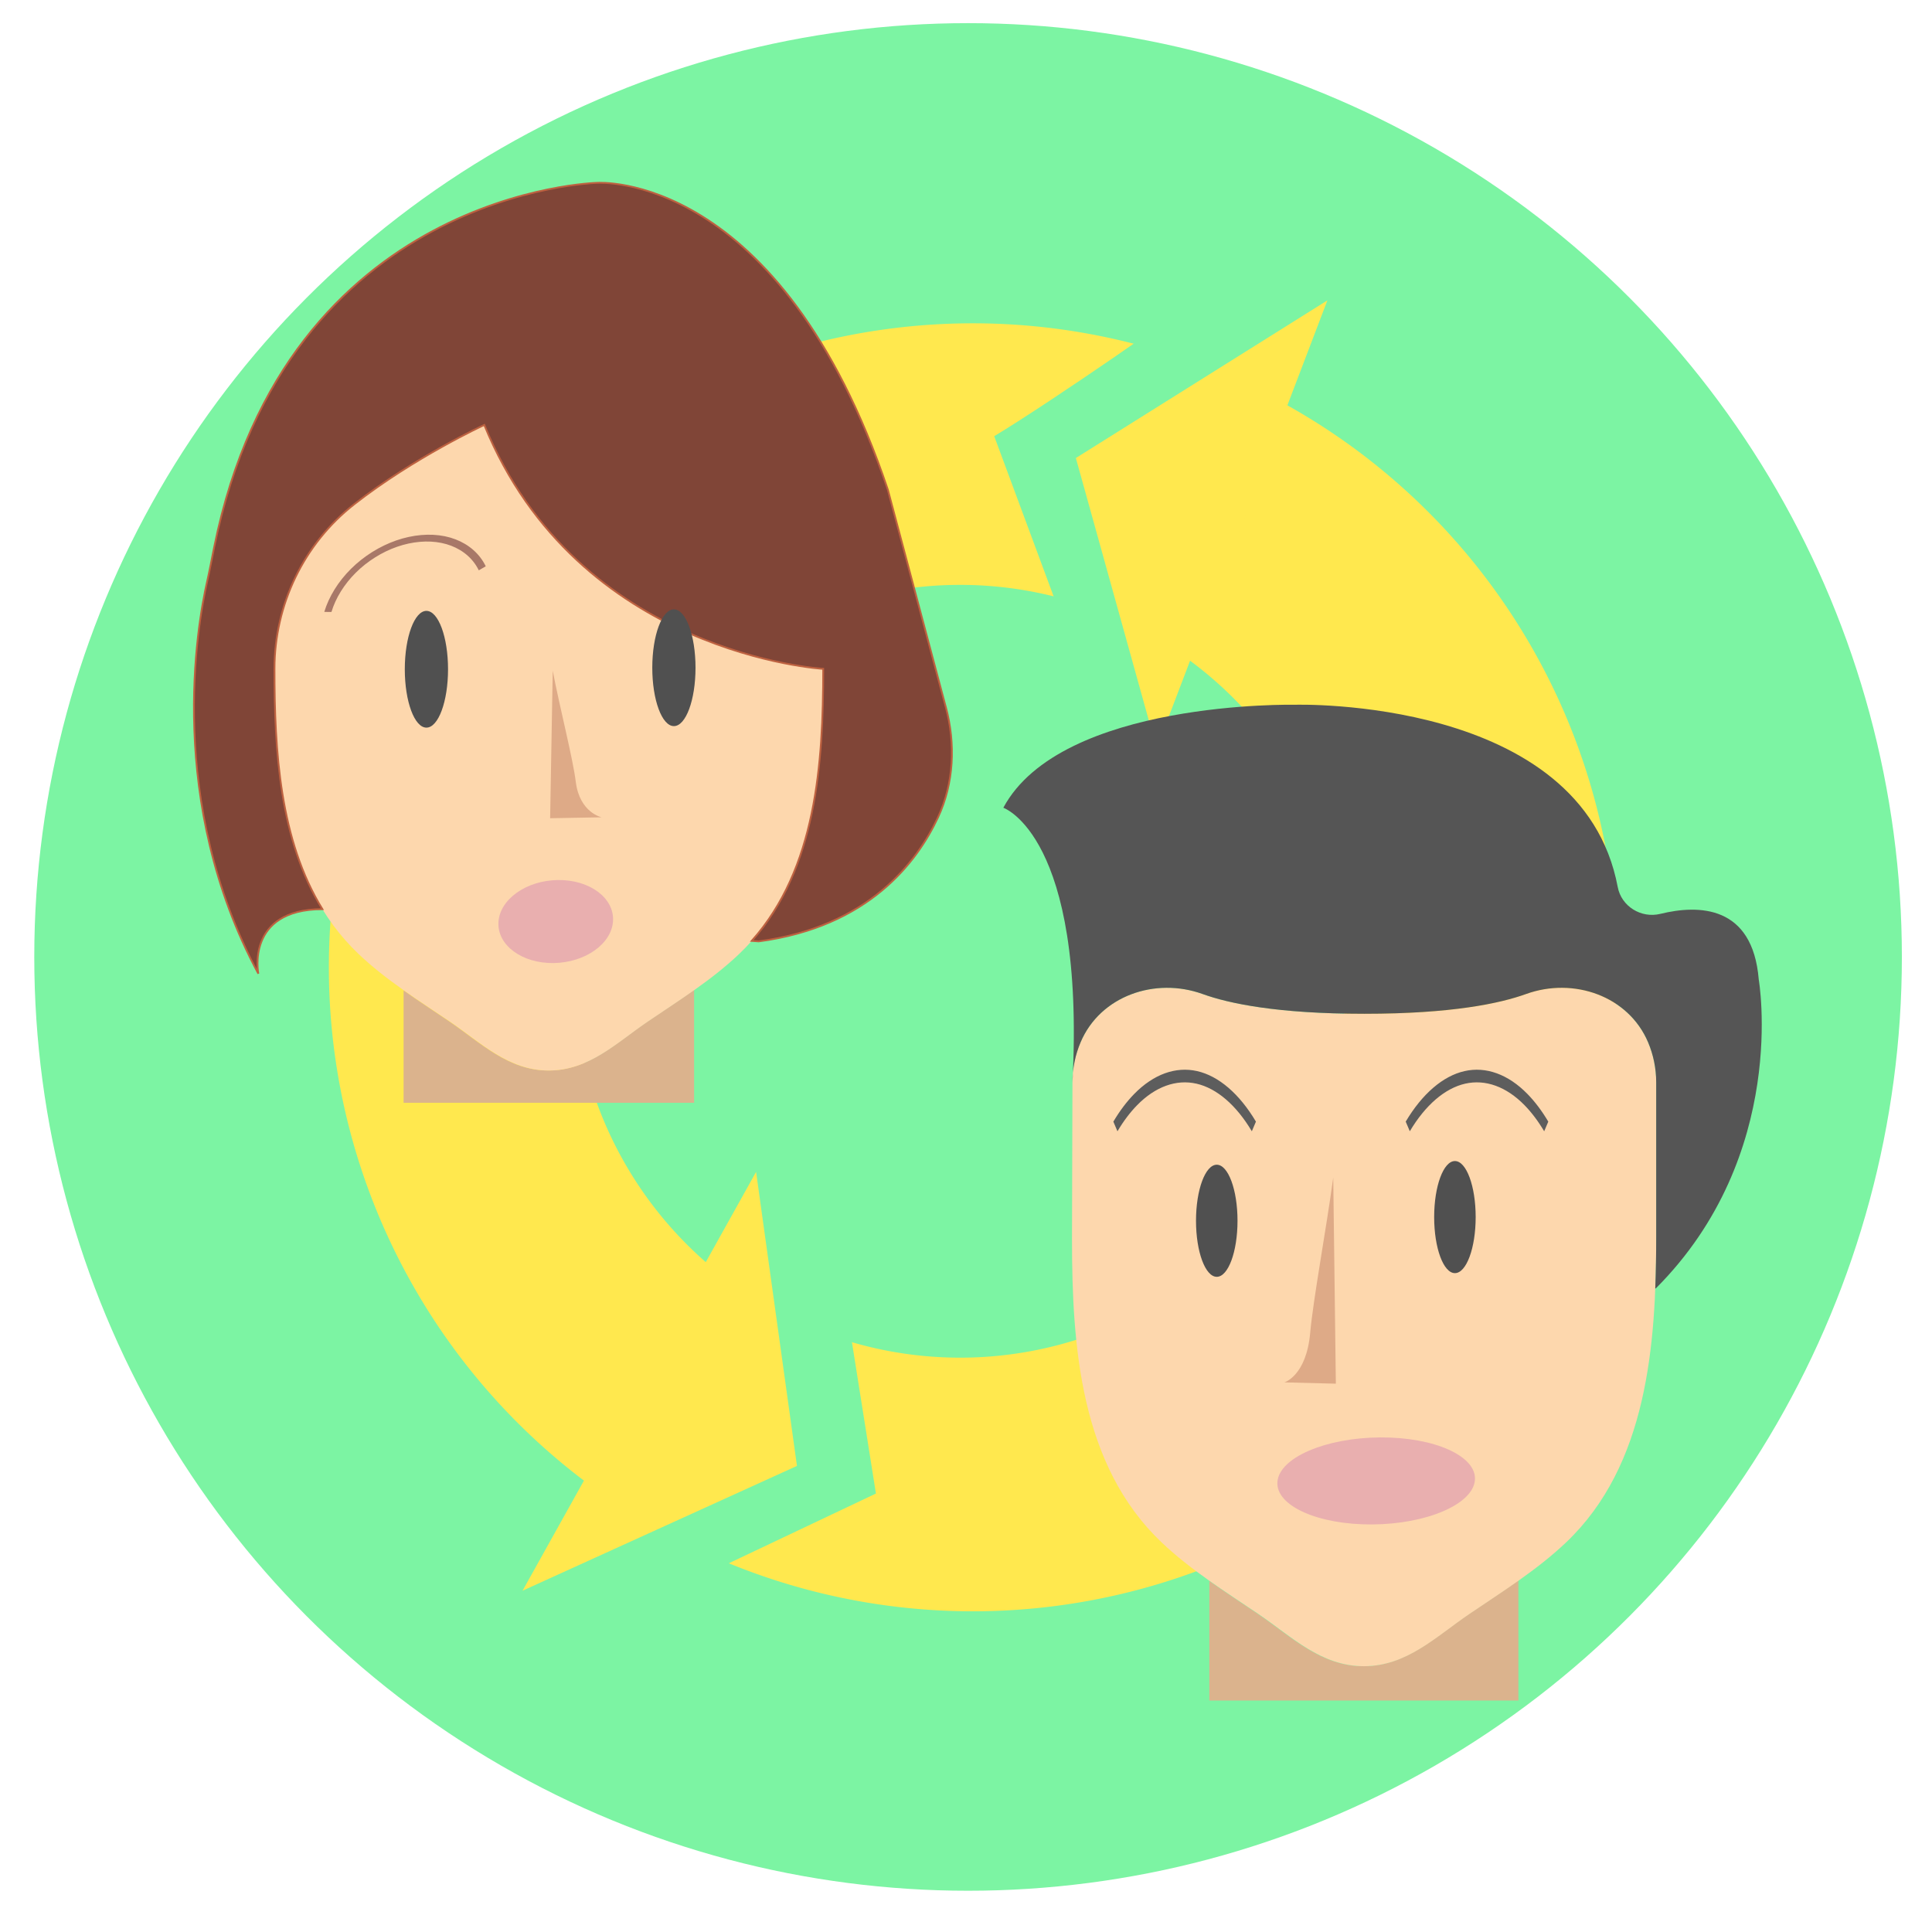 <?xml version="1.0" encoding="UTF-8" standalone="no"?>
<svg
   xmlns:dc="http://purl.org/dc/elements/1.1/"
   xmlns:cc="http://creativecommons.org/ns#"
   xmlns:rdf="http://www.w3.org/1999/02/22-rdf-syntax-ns#"
   xmlns:svg="http://www.w3.org/2000/svg"
   xmlns="http://www.w3.org/2000/svg"
   xmlns:sodipodi="http://sodipodi.sourceforge.net/DTD/sodipodi-0.dtd"
   xmlns:inkscape="http://www.inkscape.org/namespaces/inkscape"
   id="Layer_1"
   enable-background="new 0 0 512 512"
   height="300"
   viewBox="0 0 300 300"
   width="300"
   version="1.1"
   sodipodi:docname="interperson.svg"
   inkscape:version="1.0beta2 (2b71d25, 2019-12-03)"
   inkscape:export-filename="/Users/mike.xiao/Documents/Projects/DBT_icons/dbt_icons/interperson.png"
   inkscape:export-xdpi="197.75999"
   inkscape:export-ydpi="197.75999">
  <defs
     id="defs1037">
    <inkscape:path-effect
       lpeversion="1"
       is_visible="true"
       id="path-effect1003"
       effect="spiro" />
    <inkscape:path-effect
       lpeversion="1"
       is_visible="true"
       id="path-effect981"
       effect="spiro" />
    <inkscape:path-effect
       lpeversion="1"
       is_visible="true"
       id="path-effect959"
       effect="spiro" />
    <inkscape:path-effect
       only_selected="false"
       apply_with_weight="true"
       apply_no_weight="true"
       helper_size="0"
       steps="2"
       weight="33.333"
       lpeversion="1"
       is_visible="true"
       id="path-effect955"
       effect="bspline" />
    <inkscape:path-effect
       only_selected="false"
       apply_with_weight="true"
       apply_no_weight="true"
       helper_size="0"
       steps="2"
       weight="33.333"
       lpeversion="1"
       is_visible="true"
       id="path-effect915"
       effect="bspline" />
    <inkscape:path-effect
       id="path-effect834"
       effect="bspline" />
    <inkscape:path-effect
       only_selected="false"
       apply_with_weight="true"
       apply_no_weight="true"
       helper_size="0"
       steps="2"
       weight="33.333"
       lpeversion="1"
       is_visible="true"
       id="path-effect2422"
       effect="bspline" />
    <inkscape:path-effect
       only_selected="false"
       apply_with_weight="true"
       apply_no_weight="true"
       helper_size="0"
       steps="2"
       weight="33.333"
       lpeversion="1"
       is_visible="true"
       id="path-effect2418"
       effect="bspline" />
    <inkscape:path-effect
       only_selected="false"
       apply_with_weight="true"
       apply_no_weight="true"
       helper_size="0"
       steps="2"
       weight="33.333"
       lpeversion="1"
       is_visible="true"
       id="path-effect2414"
       effect="bspline" />
    <inkscape:path-effect
       only_selected="false"
       apply_with_weight="true"
       apply_no_weight="true"
       helper_size="0"
       steps="2"
       weight="33.333"
       lpeversion="1"
       is_visible="true"
       id="path-effect2410"
       effect="bspline" />
    <inkscape:path-effect
       only_selected="false"
       apply_with_weight="true"
       apply_no_weight="true"
       helper_size="0"
       steps="2"
       weight="33.333"
       lpeversion="1"
       is_visible="true"
       id="path-effect2406"
       effect="bspline" />
    <inkscape:path-effect
       effect="bspline"
       id="path-effect915-5"
       is_visible="true"
       lpeversion="1"
       weight="33.333"
       steps="2"
       helper_size="0"
       apply_no_weight="true"
       apply_with_weight="true"
       only_selected="false" />
    <inkscape:path-effect
       only_selected="false"
       apply_with_weight="true"
       apply_no_weight="true"
       helper_size="0"
       steps="2"
       weight="33.333"
       lpeversion="1"
       is_visible="true"
       id="path-effect915-5-3"
       effect="bspline" />
    <inkscape:path-effect
       effect="spiro"
       id="path-effect959-7"
       is_visible="true"
       lpeversion="1" />
    <inkscape:path-effect
       lpeversion="1"
       is_visible="true"
       id="path-effect959-7-5"
       effect="spiro" />
  </defs>
  <sodipodi:namedview
     pagecolor="#ffffff"
     bordercolor="#666666"
     inkscape:document-rotation="0"
     borderopacity="1"
     objecttolerance="10"
     gridtolerance="10"
     guidetolerance="10"
     inkscape:pageopacity="0"
     inkscape:pageshadow="2"
     inkscape:window-width="1314"
     inkscape:window-height="751"
     id="namedview1035"
     showgrid="false"
     showguides="false"
     inkscape:zoom="1.63"
     inkscape:cx="151.86747"
     inkscape:cy="110.64738"
     inkscape:window-x="85"
     inkscape:window-y="29"
     inkscape:window-maximized="0"
     inkscape:current-layer="Layer_1" />
  <circle
     r="145"
     cy="148.594"
     cx="150.322"
     id="path1192"
     style="fill:#7cf4a3;fill-opacity:1;stroke:none;stroke-width:6.728;stroke-linecap:round;stroke-linejoin:round;stroke-miterlimit:4;stroke-dasharray:none;stroke-opacity:1;paint-order:stroke fill markers" />
  <g
     id="g1615"
     transform="matrix(0.388,0,0,0.388,27.764,274.5)" />
  <path
     d="M 151.066 50.203 A 100 100 0 0 0 51.066 150.203 A 100 100 0 0 0 151.066 250.203 A 100 100 0 0 0 251.066 150.203 A 100 100 0 0 0 151.066 50.203 z M 149.092 90.818 A 60 60 0 0 1 209.092 150.818 A 60 60 0 0 1 149.092 210.818 A 60 60 0 0 1 89.092 150.818 A 60 60 0 0 1 149.092 90.818 z "
     style="fill:#ffe84e;fill-opacity:1;stroke:none;stroke-width:4.64;stroke-linecap:round;stroke-linejoin:round;stroke-miterlimit:4;stroke-dasharray:none;stroke-opacity:1;paint-order:stroke fill markers"
     id="path1192-9-0" />
  <g
     transform="matrix(0.279,0,0,0.279,17.535,28.38)"
     id="g2517">
    <g
       transform="translate(0,-1)"
       id="g2459">
      <path
         inkscape:connector-curvature="0"
         style="fill:#dbb38d"
         d="m 297.542,467.779 c -17.363,11.776 -32.669,27.298 -55.17,27.298 -22.501,0 -37.807,-15.522 -55.17,-27.298 -8.461,-5.74 -17.058,-11.345 -25.429,-17.246 v 62.509 h 161.684 v -62.841 c -8.516,6.036 -17.292,11.731 -25.915,17.578"
         id="path2453" />
      <path
         inkscape:connector-curvature="0"
         style="fill:#fdd7ad"
         d="m 134.239,179.963 c 33.307,-26.094 72.443,-44.185 72.443,-44.185 52.215,128 188.632,135.752 188.632,135.752 0,56.401 -4.392,118.443 -46.933,158.828 -15.261,14.489 -33.235,25.645 -50.589,37.421 -17.372,11.776 -32.678,27.298 -55.179,27.298 -22.492,0 -37.807,-15.522 -55.17,-27.298 C 170.089,456.003 152.115,444.847 136.854,430.358 94.313,389.973 89.912,327.931 89.912,271.53 c -0.001,-35.687 16.23,-69.56 44.327,-91.567"
         id="path2455" />
      <path
         inkscape:connector-curvature="0"
         style="fill:#804537;stroke:#bd6140;stroke-opacity:1"
         d="M 463.591,292.999 431.245,171.709 C 371.179,-6.252 269.561,1.042 269.561,1.042 c 0,0 -172.778,3.772 -213.181,202.626 -1.302,6.404 -2.479,12.764 -3.925,19.151 -5.704,25.133 -22.824,122.862 28.474,218.364 0,0 -7.24,-35.741 35.642,-35.912 -23.759,-38.598 -26.66,-88.019 -26.66,-133.74 0,-35.687 16.231,-69.56 44.328,-91.567 33.307,-26.094 72.444,-44.185 72.444,-44.185 52.215,128 188.632,135.752 188.632,135.752 0,53.059 -3.907,111.086 -39.774,151.408 l 3.845,0.278 c 61.197,-8.138 88.145,-44.068 99.795,-68.985 8.91,-19.061 9.835,-40.897 4.41,-61.233"
         id="path2457" />
    </g>
    <g
       id="g2461" />
    <g
       id="g2463" />
    <g
       id="g2465" />
    <g
       id="g2467" />
    <g
       id="g2469" />
    <g
       id="g2471" />
    <g
       id="g2473" />
    <g
       id="g2475" />
    <g
       id="g2477" />
    <g
       id="g2479" />
    <g
       id="g2481" />
    <g
       id="g2483" />
    <g
       id="g2485" />
    <g
       id="g2487" />
    <g
       id="g2489" />
  </g>
  <ellipse
     style="fill:#505050;fill-opacity:1;stroke:none;stroke-width:1.175;stroke-linecap:round;stroke-linejoin:round;stroke-opacity:1;paint-order:stroke fill markers"
     id="path2309-0"
     cx="104.643"
     cy="103.686"
     rx="3.357"
     ry="9.064" />
  <path
     inkscape:transform-center-y="-4.08281"
     inkscape:transform-center-x="-0.3176017"
     sodipodi:nodetypes="ccccccc"
     inkscape:connector-curvature="0"
     id="path1592"
     d="m 93.235,241.488 25.946,-17.29 -1.669,-33.314 13.405,8.862 5.097,32.171 -31.66,15.004 z"
     style="fill:#7cf4a3;fill-opacity:1;stroke:none;stroke-width:1px;stroke-linecap:butt;stroke-linejoin:miter;stroke-opacity:1" />
  <path
     style="fill:#7cf4a3;fill-opacity:1;stroke:none;stroke-width:1px;stroke-linecap:butt;stroke-linejoin:miter;stroke-opacity:1"
     d="M 177.858,106.645 174.582,77.109 197.437,54.045 180.665,49.811 c 5.27,-3.131 -17.332,12.519 -26.283,17.922 l 14.133,38.107 z"
     id="path1592-6"
     inkscape:connector-curvature="0"
     sodipodi:nodetypes="ccccccc" />
  <path
     sodipodi:nodetypes="cccc"
     inkscape:connector-curvature="0"
     id="path1624-0-2"
     d="m 123.752,227.626 -6.346,-45.656 -36.266,65.033 z"
     style="fill:#ffe84e;fill-opacity:1;stroke:none;stroke-width:1px;stroke-linecap:butt;stroke-linejoin:miter;stroke-opacity:1" />
  <path
     style="fill:#ffe84e;fill-opacity:1;stroke:none;stroke-width:1px;stroke-linecap:butt;stroke-linejoin:miter;stroke-opacity:1"
     d="M 167.059,71.122 206.116,46.641 179.601,116.222 Z"
     id="path1624-0-2-5"
     inkscape:connector-curvature="0"
     sodipodi:nodetypes="cccc" />
  <g
     transform="matrix(0.302,0,0,0.302,137.364,109.424)"
     id="g2583">
    <g
       transform="translate(-1,-1)"
       id="g2525">
      <path
         inkscape:connector-curvature="0"
         style="fill:#dbb38d"
         d="m 301.389,468.546 c -17.064,11.573 -32.106,26.827 -54.219,26.827 -22.113,0 -37.155,-15.254 -54.219,-26.827 -8.316,-5.641 -16.764,-11.149 -24.991,-16.949 v 61.431 H 326.857 V 451.27 c -8.369,5.933 -16.993,11.529 -25.468,17.276"
         id="path2519" />
      <path
         inkscape:connector-curvature="0"
         style="fill:#fdd7ad"
         d="m 397.721,195.236 c 0,-7.318 -1.483,-14.283 -4.158,-20.63 -10.108,-23.905 -38.391,-33.66 -62.791,-24.832 -13.294,4.811 -38.179,10.152 -83.121,10.152 -44.942,0 -69.826,-5.341 -83.121,-10.152 -24.399,-8.828 -52.692,0.927 -62.791,24.832 -2.684,6.338 -4.158,13.312 -4.158,20.63 l -0.238,80.446 c 0,55.428 4.317,116.401 46.124,156.089 14.998,14.239 32.662,25.203 49.726,36.776 17.064,11.564 32.106,26.827 54.219,26.827 22.113,0 37.155,-15.263 54.219,-26.827 17.055,-11.573 34.719,-22.537 49.717,-36.776 41.807,-39.689 46.371,-101.667 46.371,-157.087 v -79.448 z"
         id="path2521" />
      <path
         inkscape:connector-curvature="0"
         style="fill:#555555;fill-opacity:1"
         d="m 450.446,142.27 c -3.151,-38.232 -30.844,-38.559 -50.591,-33.721 -9.86,2.419 -20.039,-3.831 -21.919,-13.815 C 359.486,-3.332 212.101,1.029 212.101,1.029 c 0,0 -120.276,-2.578 -150.069,52.966 0,0 42.169,14.345 35.549,141.241 0,-7.318 1.483,-14.292 4.167,-20.63 10.099,-23.905 38.382,-33.66 62.782,-24.832 13.294,4.811 38.188,10.152 83.121,10.152 44.941,0 69.826,-5.341 83.121,-10.152 24.408,-8.828 52.692,0.927 62.791,24.832 2.675,6.338 4.158,13.312 4.158,20.63 v 79.448 c 0,8.678 -0.141,17.523 -0.486,26.412 l 0.247,0.071 C 466.168,232.48 450.446,142.27 450.446,142.27"
         id="path2523" />
    </g>
    <g
       id="g2527" />
    <g
       id="g2529" />
    <g
       id="g2531" />
    <g
       id="g2533" />
    <g
       id="g2535" />
    <g
       id="g2537" />
    <g
       id="g2539" />
    <g
       id="g2541" />
    <g
       id="g2543" />
    <g
       id="g2545" />
    <g
       id="g2547" />
    <g
       id="g2549" />
    <g
       id="g2551" />
    <g
       id="g2553" />
    <g
       id="g2555" />
  </g>
  <path
     sodipodi:nodetypes="csccc"
     inkscape:connector-curvature="0"
     d="m 85.83,104.146 c 1.08,5.704 3.121,13.576 3.578,17.255 0.598,4.807 4.016,5.509 4.016,5.509 l -8,0.145 0.405,-22.909"
     style="fill:#deaa87;fill-opacity:1;stroke:none;stroke-width:0.724px;stroke-linecap:butt;stroke-linejoin:miter;stroke-opacity:1"
     id="path2345" />
  <path
     id="path2345-5"
     style="fill:#deaa87;fill-opacity:1;stroke:none;stroke-width:0.856px;stroke-linecap:butt;stroke-linejoin:miter;stroke-opacity:1"
     d="m 207.024,182.857 c -1.08,7.967 -3.121,18.963 -3.578,24.102 -0.598,6.714 -4.016,7.695 -4.016,7.695 l 8,0.203 -0.405,-32"
     inkscape:connector-curvature="0"
     sodipodi:nodetypes="csccc" />
  <ellipse
     ry="9.064"
     rx="3.357"
     cy="103.921"
     cx="66.214"
     id="path2309"
     style="fill:#505050;fill-opacity:1;stroke:none;stroke-width:1.175;stroke-linecap:round;stroke-linejoin:round;stroke-opacity:1;paint-order:stroke fill markers" />
  <ellipse
     ry="8.703"
     rx="3.223"
     cy="189.56"
     cx="188.938"
     id="path2309-0-0"
     style="fill:#505050;fill-opacity:1;stroke:none;stroke-width:1.128;stroke-linecap:round;stroke-linejoin:round;stroke-opacity:1;paint-order:stroke fill markers" />
  <ellipse
     style="fill:#505050;fill-opacity:1;stroke:none;stroke-width:1.128;stroke-linecap:round;stroke-linejoin:round;stroke-opacity:1;paint-order:stroke fill markers"
     id="path2309-0-0-5"
     cx="225.919"
     cy="188.989"
     rx="3.223"
     ry="8.703" />
  <ellipse
     inkscape:transform-center-y="-7.6678407"
     inkscape:transform-center-x="5.5099767"
     transform="matrix(-0.054,0.999,-1,0.012,0,0)"
     style="fill:#e9afaf;fill-opacity:1;stroke:none;stroke-width:1.614;stroke-linecap:round;stroke-linejoin:round;stroke-opacity:1;paint-order:stroke fill markers"
     id="path2309-04"
     cx="144.37"
     cy="-94.092"
     rx="6.453"
     ry="8.897" />
  <ellipse
     ry="15.331"
     rx="6.784"
     cy="-234.154"
     cx="232.527"
     id="path2309-04-9"
     style="fill:#e9afaf;fill-opacity:1;stroke:none;stroke-width:2.172;stroke-linecap:round;stroke-linejoin:round;stroke-opacity:1;paint-order:stroke fill markers"
     transform="matrix(-0.088,0.996,-1,0.007,0,0)"
     inkscape:transform-center-x="9.4953843"
     inkscape:transform-center-y="-8.0412366" />
  <path
     transform="matrix(0.986,0,0,1.962,-44.98,-171.568)"
     style="fill:none;stroke:#5d5d5d;stroke-width:1px;stroke-linecap:butt;stroke-linejoin:miter;stroke-opacity:1"
     d="m 243.085,176.596 c -2.528,-2.137 -5.697,-3.506 -8.986,-3.882 -3.289,-0.376 -6.685,0.243 -9.631,1.755 -1.14,0.585 -2.213,1.3 -3.191,2.128"
     id="path957-9"
     inkscape:connector-curvature="0"
     inkscape:path-effect="#path-effect959-7"
     inkscape:original-d="m 243.08511,176.59574 c -6.02737,-0.35361 -12.41035,-1.41744 -18.61702,-2.12765 -6.20668,-0.71022 -2.12666,1.41943 -3.19149,2.12765" />
  <path
     inkscape:original-d="m 243.08511,176.59574 c -6.02737,-0.35361 -12.41035,-1.41744 -18.61702,-2.12765 -6.20668,-0.71022 -2.12666,1.41943 -3.19149,2.12765"
     inkscape:path-effect="#path-effect959-7-5"
     inkscape:connector-curvature="0"
     id="path957-9-0"
     d="m 243.085,176.596 c -2.528,-2.137 -5.697,-3.506 -8.986,-3.882 -3.289,-0.376 -6.685,0.243 -9.631,1.755 -1.14,0.585 -2.213,1.3 -3.191,2.128"
     style="fill:none;stroke:#5d5d5d;stroke-width:1px;stroke-linecap:butt;stroke-linejoin:miter;stroke-opacity:1"
     transform="matrix(-0.986,0,0,1.962,458.278,-171.568)" />
  <path
     transform="matrix(-0.492,-0.802,-1.047,0.688,188.58,90.152)"
     inkscape:original-d="m 76.06383,95.744681 c -2.12666,-6.381979 -4.254319,-12.764958 -6.382979,-19.148936 -2.12866,-6.383979 -1.06283,0.001 -1.595745,0"
     inkscape:path-effect="#path-effect1003"
     inkscape:connector-curvature="0"
     id="path1001"
     d="m 76.064,95.745 c 1.616,-1.407 2.803,-3.3 3.367,-5.368 0.564,-2.067 0.502,-4.301 -0.176,-6.334 -0.678,-2.033 -1.968,-3.857 -3.66,-5.173 -1.692,-1.316 -3.777,-2.118 -5.915,-2.274 -0.531,-0.039 -1.065,-0.039 -1.596,0"
     style="fill:none;stroke:#a87868;stroke-width:1.002;stroke-linecap:butt;stroke-linejoin:miter;stroke-miterlimit:4;stroke-dasharray:none;stroke-opacity:1" />
</svg>
